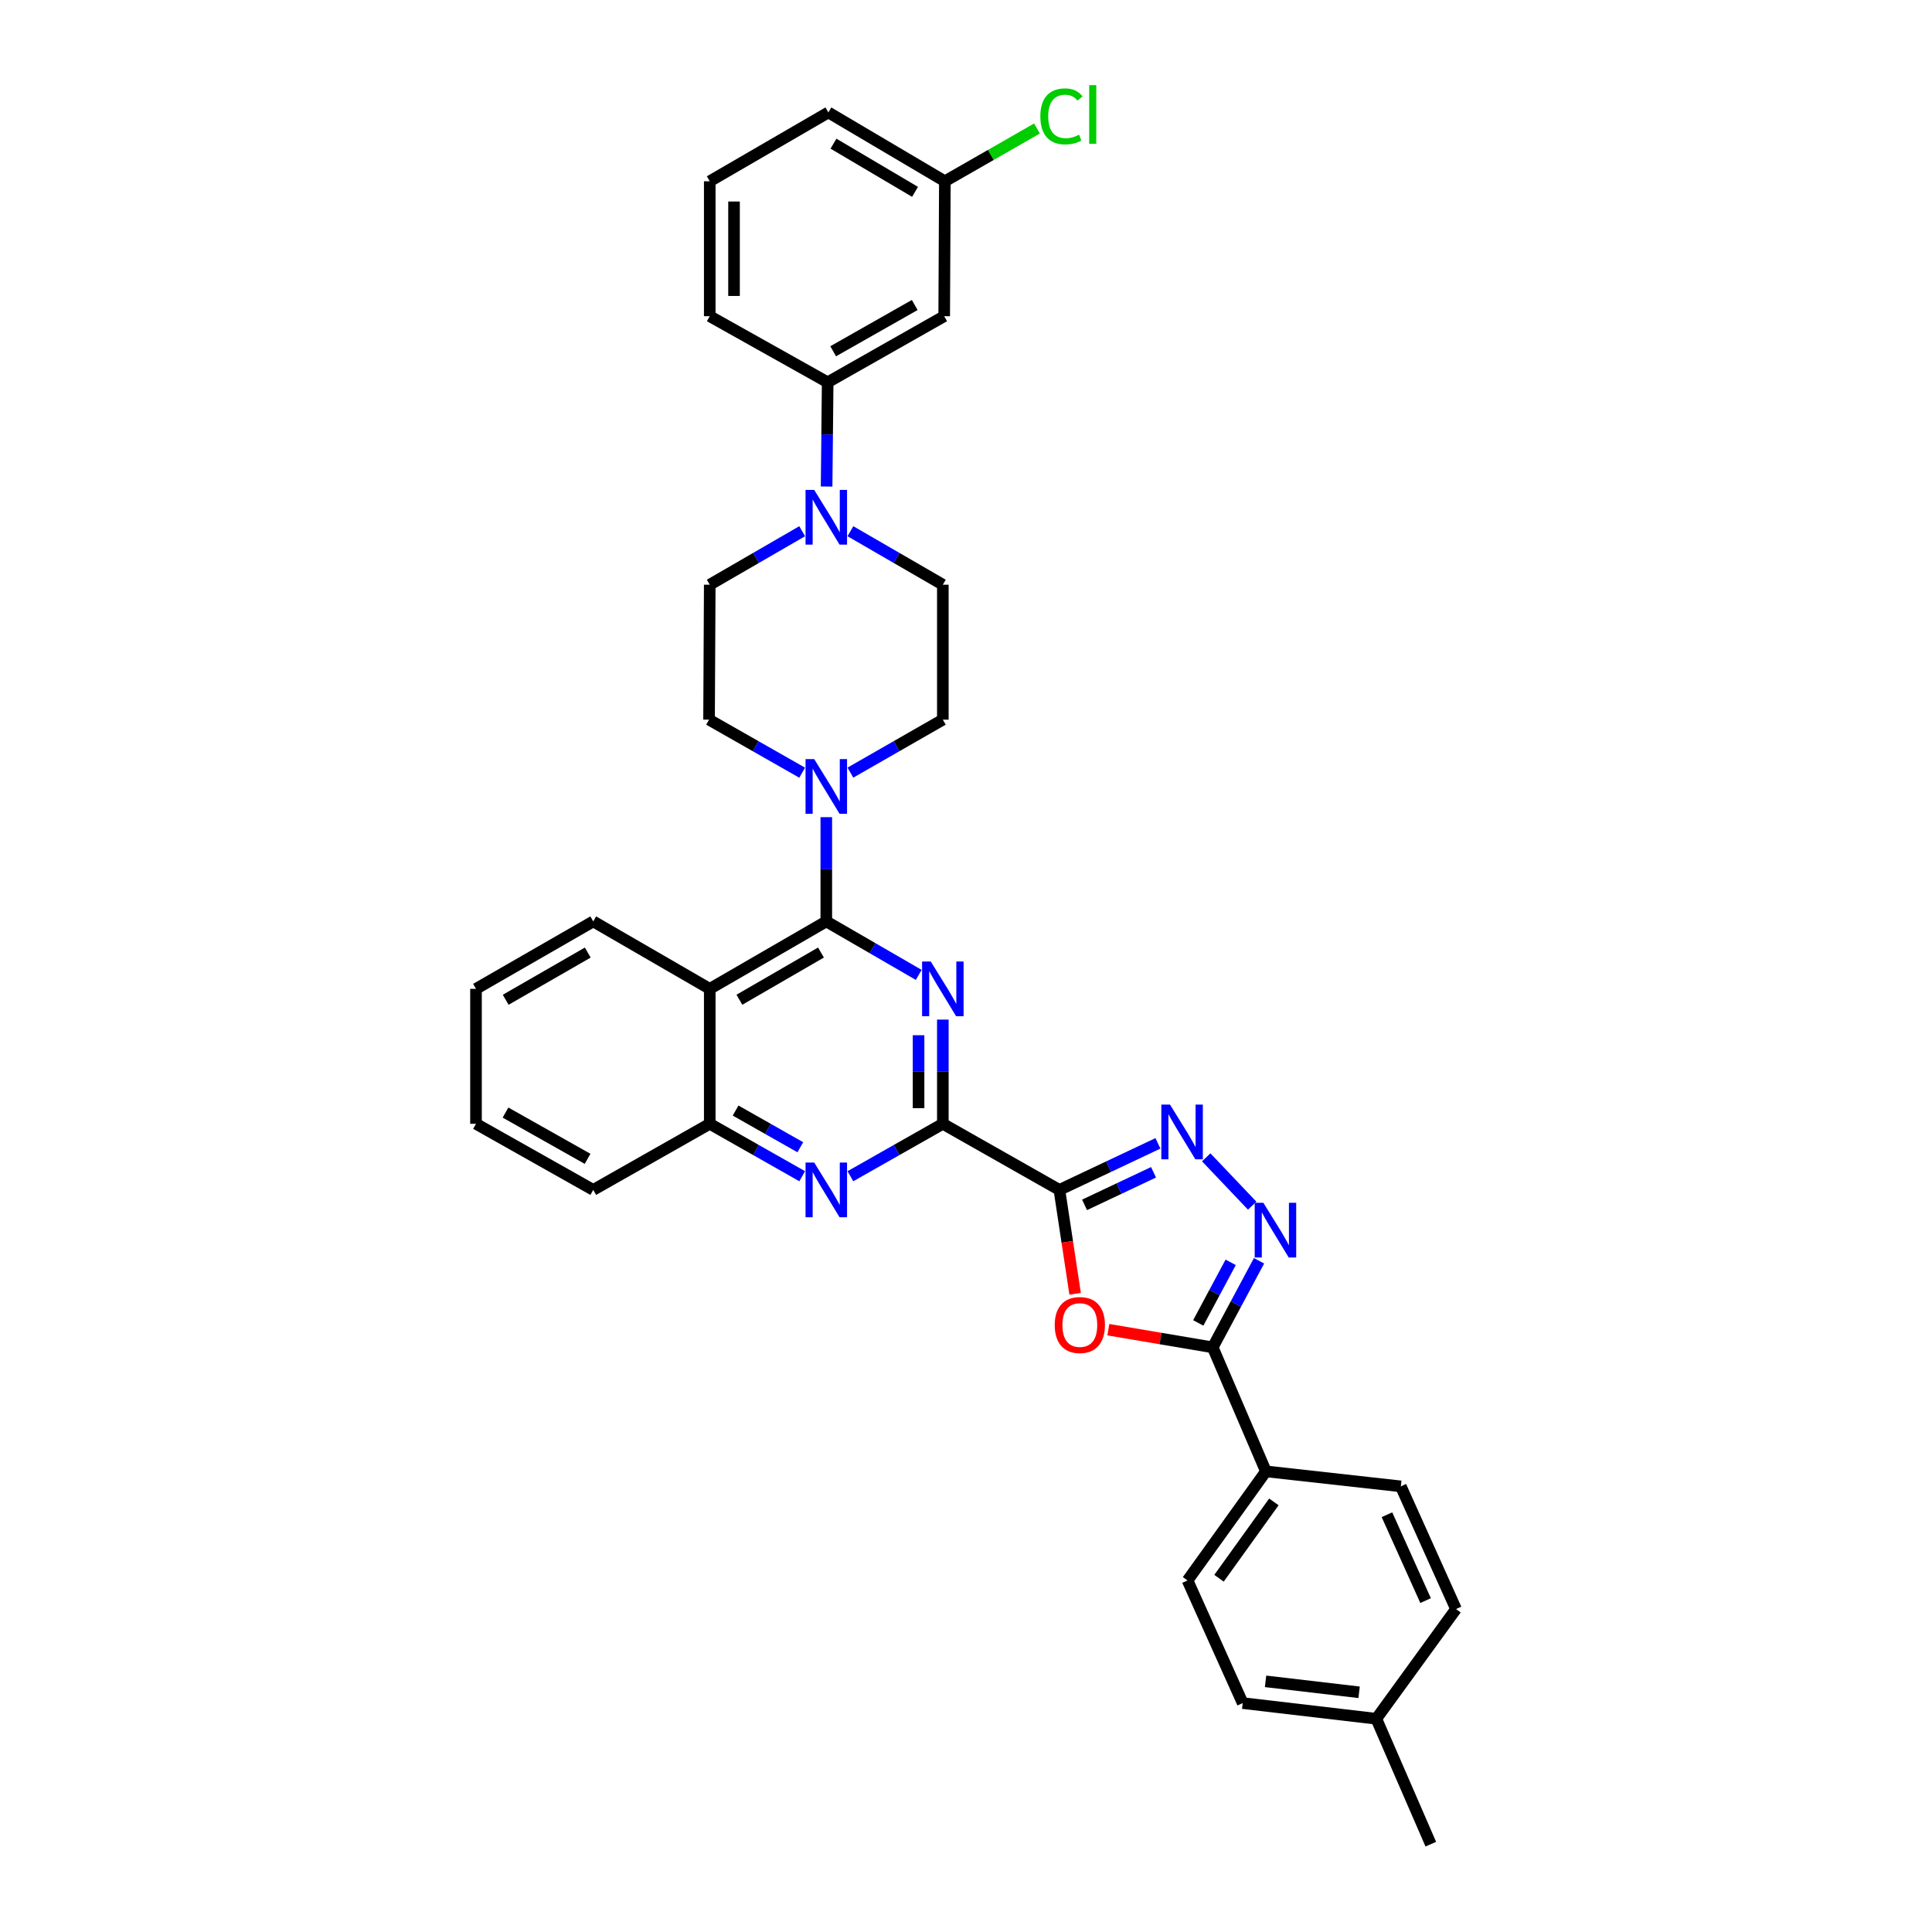 <?xml version='1.0' encoding='iso-8859-1'?>
<svg version='1.1' baseProfile='full'
              xmlns='http://www.w3.org/2000/svg'
                      xmlns:rdkit='http://www.rdkit.org/xml'
                      xmlns:xlink='http://www.w3.org/1999/xlink'
                  xml:space='preserve'
width='1000px' height='1000px' viewBox='0 0 1000 1000'>
<!-- END OF HEADER -->
<rect style='opacity:1.0;fill:#FFFFFF;stroke:none' width='1000' height='1000' x='0' y='0'> </rect>
<path class='bond-2' d='M 548.344,615.891 L 488.013,581.677' style='fill:none;fill-rule:evenodd;stroke:#000000;stroke-width:6px;stroke-linecap:butt;stroke-linejoin:miter;stroke-opacity:1' />
<path class='bond-3' d='M 548.344,615.891 L 552.415,642.778' style='fill:none;fill-rule:evenodd;stroke:#000000;stroke-width:6px;stroke-linecap:butt;stroke-linejoin:miter;stroke-opacity:1' />
<path class='bond-3' d='M 552.415,642.778 L 556.485,669.665' style='fill:none;fill-rule:evenodd;stroke:#FF0000;stroke-width:6px;stroke-linecap:butt;stroke-linejoin:miter;stroke-opacity:1' />
<path class='bond-4' d='M 548.344,615.891 L 573.847,603.844' style='fill:none;fill-rule:evenodd;stroke:#000000;stroke-width:6px;stroke-linecap:butt;stroke-linejoin:miter;stroke-opacity:1' />
<path class='bond-4' d='M 573.847,603.844 L 599.349,591.796' style='fill:none;fill-rule:evenodd;stroke:#0000FF;stroke-width:6px;stroke-linecap:butt;stroke-linejoin:miter;stroke-opacity:1' />
<path class='bond-4' d='M 561.362,623.639 L 579.214,615.206' style='fill:none;fill-rule:evenodd;stroke:#000000;stroke-width:6px;stroke-linecap:butt;stroke-linejoin:miter;stroke-opacity:1' />
<path class='bond-4' d='M 579.214,615.206 L 597.066,606.773' style='fill:none;fill-rule:evenodd;stroke:#0000FF;stroke-width:6px;stroke-linecap:butt;stroke-linejoin:miter;stroke-opacity:1' />
<path class='bond-0' d='M 488.013,527.737 L 488.013,554.707' style='fill:none;fill-rule:evenodd;stroke:#0000FF;stroke-width:6px;stroke-linecap:butt;stroke-linejoin:miter;stroke-opacity:1' />
<path class='bond-0' d='M 488.013,554.707 L 488.013,581.677' style='fill:none;fill-rule:evenodd;stroke:#000000;stroke-width:6px;stroke-linecap:butt;stroke-linejoin:miter;stroke-opacity:1' />
<path class='bond-0' d='M 475.447,535.828 L 475.447,554.707' style='fill:none;fill-rule:evenodd;stroke:#0000FF;stroke-width:6px;stroke-linecap:butt;stroke-linejoin:miter;stroke-opacity:1' />
<path class='bond-0' d='M 475.447,554.707 L 475.447,573.586' style='fill:none;fill-rule:evenodd;stroke:#000000;stroke-width:6px;stroke-linecap:butt;stroke-linejoin:miter;stroke-opacity:1' />
<path class='bond-1' d='M 475.531,504.606 L 451.61,490.762' style='fill:none;fill-rule:evenodd;stroke:#0000FF;stroke-width:6px;stroke-linecap:butt;stroke-linejoin:miter;stroke-opacity:1' />
<path class='bond-1' d='M 451.61,490.762 L 427.69,476.918' style='fill:none;fill-rule:evenodd;stroke:#000000;stroke-width:6px;stroke-linecap:butt;stroke-linejoin:miter;stroke-opacity:1' />
<path class='bond-9' d='M 427.69,476.918 L 427.69,449.941' style='fill:none;fill-rule:evenodd;stroke:#000000;stroke-width:6px;stroke-linecap:butt;stroke-linejoin:miter;stroke-opacity:1' />
<path class='bond-9' d='M 427.69,449.941 L 427.69,422.965' style='fill:none;fill-rule:evenodd;stroke:#0000FF;stroke-width:6px;stroke-linecap:butt;stroke-linejoin:miter;stroke-opacity:1' />
<path class='bond-35' d='M 427.69,476.918 L 367.366,511.831' style='fill:none;fill-rule:evenodd;stroke:#000000;stroke-width:6px;stroke-linecap:butt;stroke-linejoin:miter;stroke-opacity:1' />
<path class='bond-35' d='M 424.935,493.031 L 382.709,517.47' style='fill:none;fill-rule:evenodd;stroke:#000000;stroke-width:6px;stroke-linecap:butt;stroke-linejoin:miter;stroke-opacity:1' />
<path class='bond-8' d='M 488.013,581.677 L 464.088,595.247' style='fill:none;fill-rule:evenodd;stroke:#000000;stroke-width:6px;stroke-linecap:butt;stroke-linejoin:miter;stroke-opacity:1' />
<path class='bond-8' d='M 464.088,595.247 L 440.163,608.816' style='fill:none;fill-rule:evenodd;stroke:#0000FF;stroke-width:6px;stroke-linecap:butt;stroke-linejoin:miter;stroke-opacity:1' />
<path class='bond-6' d='M 573.665,688.246 L 600.682,692.817' style='fill:none;fill-rule:evenodd;stroke:#FF0000;stroke-width:6px;stroke-linecap:butt;stroke-linejoin:miter;stroke-opacity:1' />
<path class='bond-6' d='M 600.682,692.817 L 627.699,697.389' style='fill:none;fill-rule:evenodd;stroke:#000000;stroke-width:6px;stroke-linecap:butt;stroke-linejoin:miter;stroke-opacity:1' />
<path class='bond-5' d='M 624.338,599.031 L 648.128,624.048' style='fill:none;fill-rule:evenodd;stroke:#0000FF;stroke-width:6px;stroke-linecap:butt;stroke-linejoin:miter;stroke-opacity:1' />
<path class='bond-34' d='M 651.67,652.59 L 639.685,674.989' style='fill:none;fill-rule:evenodd;stroke:#0000FF;stroke-width:6px;stroke-linecap:butt;stroke-linejoin:miter;stroke-opacity:1' />
<path class='bond-34' d='M 639.685,674.989 L 627.699,697.389' style='fill:none;fill-rule:evenodd;stroke:#000000;stroke-width:6px;stroke-linecap:butt;stroke-linejoin:miter;stroke-opacity:1' />
<path class='bond-34' d='M 636.995,653.381 L 628.605,669.061' style='fill:none;fill-rule:evenodd;stroke:#0000FF;stroke-width:6px;stroke-linecap:butt;stroke-linejoin:miter;stroke-opacity:1' />
<path class='bond-34' d='M 628.605,669.061 L 620.215,684.74' style='fill:none;fill-rule:evenodd;stroke:#000000;stroke-width:6px;stroke-linecap:butt;stroke-linejoin:miter;stroke-opacity:1' />
<path class='bond-13' d='M 627.699,697.389 L 655.239,761.58' style='fill:none;fill-rule:evenodd;stroke:#000000;stroke-width:6px;stroke-linecap:butt;stroke-linejoin:miter;stroke-opacity:1' />
<path class='bond-7' d='M 367.366,511.831 L 367.366,581.677' style='fill:none;fill-rule:evenodd;stroke:#000000;stroke-width:6px;stroke-linecap:butt;stroke-linejoin:miter;stroke-opacity:1' />
<path class='bond-24' d='M 367.366,511.831 L 307.063,476.918' style='fill:none;fill-rule:evenodd;stroke:#000000;stroke-width:6px;stroke-linecap:butt;stroke-linejoin:miter;stroke-opacity:1' />
<path class='bond-11' d='M 415.216,608.816 L 391.291,595.247' style='fill:none;fill-rule:evenodd;stroke:#0000FF;stroke-width:6px;stroke-linecap:butt;stroke-linejoin:miter;stroke-opacity:1' />
<path class='bond-11' d='M 391.291,595.247 L 367.366,581.677' style='fill:none;fill-rule:evenodd;stroke:#000000;stroke-width:6px;stroke-linecap:butt;stroke-linejoin:miter;stroke-opacity:1' />
<path class='bond-11' d='M 414.238,593.815 L 397.49,584.316' style='fill:none;fill-rule:evenodd;stroke:#0000FF;stroke-width:6px;stroke-linecap:butt;stroke-linejoin:miter;stroke-opacity:1' />
<path class='bond-11' d='M 397.49,584.316 L 380.743,574.817' style='fill:none;fill-rule:evenodd;stroke:#000000;stroke-width:6px;stroke-linecap:butt;stroke-linejoin:miter;stroke-opacity:1' />
<path class='bond-15' d='M 440.168,399.909 L 464.091,386.202' style='fill:none;fill-rule:evenodd;stroke:#0000FF;stroke-width:6px;stroke-linecap:butt;stroke-linejoin:miter;stroke-opacity:1' />
<path class='bond-15' d='M 464.091,386.202 L 488.013,372.495' style='fill:none;fill-rule:evenodd;stroke:#000000;stroke-width:6px;stroke-linecap:butt;stroke-linejoin:miter;stroke-opacity:1' />
<path class='bond-16' d='M 415.204,399.947 L 391.103,386.221' style='fill:none;fill-rule:evenodd;stroke:#0000FF;stroke-width:6px;stroke-linecap:butt;stroke-linejoin:miter;stroke-opacity:1' />
<path class='bond-16' d='M 391.103,386.221 L 367.003,372.495' style='fill:none;fill-rule:evenodd;stroke:#000000;stroke-width:6px;stroke-linecap:butt;stroke-linejoin:miter;stroke-opacity:1' />
<path class='bond-10' d='M 415.207,274.96 L 391.286,288.804' style='fill:none;fill-rule:evenodd;stroke:#0000FF;stroke-width:6px;stroke-linecap:butt;stroke-linejoin:miter;stroke-opacity:1' />
<path class='bond-10' d='M 391.286,288.804 L 367.366,302.648' style='fill:none;fill-rule:evenodd;stroke:#000000;stroke-width:6px;stroke-linecap:butt;stroke-linejoin:miter;stroke-opacity:1' />
<path class='bond-12' d='M 427.852,251.829 L 428.127,224.853' style='fill:none;fill-rule:evenodd;stroke:#0000FF;stroke-width:6px;stroke-linecap:butt;stroke-linejoin:miter;stroke-opacity:1' />
<path class='bond-12' d='M 428.127,224.853 L 428.402,197.876' style='fill:none;fill-rule:evenodd;stroke:#000000;stroke-width:6px;stroke-linecap:butt;stroke-linejoin:miter;stroke-opacity:1' />
<path class='bond-38' d='M 440.172,274.96 L 464.093,288.804' style='fill:none;fill-rule:evenodd;stroke:#0000FF;stroke-width:6px;stroke-linecap:butt;stroke-linejoin:miter;stroke-opacity:1' />
<path class='bond-38' d='M 464.093,288.804 L 488.013,302.648' style='fill:none;fill-rule:evenodd;stroke:#000000;stroke-width:6px;stroke-linecap:butt;stroke-linejoin:miter;stroke-opacity:1' />
<path class='bond-28' d='M 367.366,581.677 L 307.063,615.891' style='fill:none;fill-rule:evenodd;stroke:#000000;stroke-width:6px;stroke-linecap:butt;stroke-linejoin:miter;stroke-opacity:1' />
<path class='bond-14' d='M 428.402,197.876 L 488.712,163.661' style='fill:none;fill-rule:evenodd;stroke:#000000;stroke-width:6px;stroke-linecap:butt;stroke-linejoin:miter;stroke-opacity:1' />
<path class='bond-14' d='M 431.248,181.814 L 473.465,157.864' style='fill:none;fill-rule:evenodd;stroke:#000000;stroke-width:6px;stroke-linecap:butt;stroke-linejoin:miter;stroke-opacity:1' />
<path class='bond-27' d='M 428.402,197.876 L 367.366,163.661' style='fill:none;fill-rule:evenodd;stroke:#000000;stroke-width:6px;stroke-linecap:butt;stroke-linejoin:miter;stroke-opacity:1' />
<path class='bond-19' d='M 655.239,761.58 L 614.665,818.037' style='fill:none;fill-rule:evenodd;stroke:#000000;stroke-width:6px;stroke-linecap:butt;stroke-linejoin:miter;stroke-opacity:1' />
<path class='bond-19' d='M 659.357,777.382 L 630.955,816.902' style='fill:none;fill-rule:evenodd;stroke:#000000;stroke-width:6px;stroke-linecap:butt;stroke-linejoin:miter;stroke-opacity:1' />
<path class='bond-20' d='M 655.239,761.58 L 725.064,769.336' style='fill:none;fill-rule:evenodd;stroke:#000000;stroke-width:6px;stroke-linecap:butt;stroke-linejoin:miter;stroke-opacity:1' />
<path class='bond-21' d='M 488.712,163.661 L 489.061,93.829' style='fill:none;fill-rule:evenodd;stroke:#000000;stroke-width:6px;stroke-linecap:butt;stroke-linejoin:miter;stroke-opacity:1' />
<path class='bond-18' d='M 488.013,372.495 L 488.013,302.648' style='fill:none;fill-rule:evenodd;stroke:#000000;stroke-width:6px;stroke-linecap:butt;stroke-linejoin:miter;stroke-opacity:1' />
<path class='bond-17' d='M 367.003,372.495 L 367.366,302.648' style='fill:none;fill-rule:evenodd;stroke:#000000;stroke-width:6px;stroke-linecap:butt;stroke-linejoin:miter;stroke-opacity:1' />
<path class='bond-22' d='M 614.665,818.037 L 643.218,881.523' style='fill:none;fill-rule:evenodd;stroke:#000000;stroke-width:6px;stroke-linecap:butt;stroke-linejoin:miter;stroke-opacity:1' />
<path class='bond-23' d='M 725.064,769.336 L 753.624,832.837' style='fill:none;fill-rule:evenodd;stroke:#000000;stroke-width:6px;stroke-linecap:butt;stroke-linejoin:miter;stroke-opacity:1' />
<path class='bond-23' d='M 717.888,784.016 L 737.88,828.466' style='fill:none;fill-rule:evenodd;stroke:#000000;stroke-width:6px;stroke-linecap:butt;stroke-linejoin:miter;stroke-opacity:1' />
<path class='bond-26' d='M 489.061,93.829 L 512.9,80.168' style='fill:none;fill-rule:evenodd;stroke:#000000;stroke-width:6px;stroke-linecap:butt;stroke-linejoin:miter;stroke-opacity:1' />
<path class='bond-26' d='M 512.9,80.168 L 536.74,66.506' style='fill:none;fill-rule:evenodd;stroke:#00CC00;stroke-width:6px;stroke-linecap:butt;stroke-linejoin:miter;stroke-opacity:1' />
<path class='bond-39' d='M 489.061,93.829 L 428.758,58.197' style='fill:none;fill-rule:evenodd;stroke:#000000;stroke-width:6px;stroke-linecap:butt;stroke-linejoin:miter;stroke-opacity:1' />
<path class='bond-39' d='M 473.623,99.303 L 431.411,74.361' style='fill:none;fill-rule:evenodd;stroke:#000000;stroke-width:6px;stroke-linecap:butt;stroke-linejoin:miter;stroke-opacity:1' />
<path class='bond-36' d='M 643.218,881.523 L 712.38,889.628' style='fill:none;fill-rule:evenodd;stroke:#000000;stroke-width:6px;stroke-linecap:butt;stroke-linejoin:miter;stroke-opacity:1' />
<path class='bond-36' d='M 655.055,870.258 L 703.468,875.932' style='fill:none;fill-rule:evenodd;stroke:#000000;stroke-width:6px;stroke-linecap:butt;stroke-linejoin:miter;stroke-opacity:1' />
<path class='bond-25' d='M 753.624,832.837 L 712.38,889.628' style='fill:none;fill-rule:evenodd;stroke:#000000;stroke-width:6px;stroke-linecap:butt;stroke-linejoin:miter;stroke-opacity:1' />
<path class='bond-37' d='M 307.063,476.918 L 246.376,511.831' style='fill:none;fill-rule:evenodd;stroke:#000000;stroke-width:6px;stroke-linecap:butt;stroke-linejoin:miter;stroke-opacity:1' />
<path class='bond-37' d='M 304.226,493.047 L 261.745,517.486' style='fill:none;fill-rule:evenodd;stroke:#000000;stroke-width:6px;stroke-linecap:butt;stroke-linejoin:miter;stroke-opacity:1' />
<path class='bond-31' d='M 712.38,889.628 L 740.583,954.545' style='fill:none;fill-rule:evenodd;stroke:#000000;stroke-width:6px;stroke-linecap:butt;stroke-linejoin:miter;stroke-opacity:1' />
<path class='bond-29' d='M 367.366,163.661 L 367.366,93.829' style='fill:none;fill-rule:evenodd;stroke:#000000;stroke-width:6px;stroke-linecap:butt;stroke-linejoin:miter;stroke-opacity:1' />
<path class='bond-29' d='M 379.932,153.186 L 379.932,104.304' style='fill:none;fill-rule:evenodd;stroke:#000000;stroke-width:6px;stroke-linecap:butt;stroke-linejoin:miter;stroke-opacity:1' />
<path class='bond-33' d='M 307.063,615.891 L 246.376,581.677' style='fill:none;fill-rule:evenodd;stroke:#000000;stroke-width:6px;stroke-linecap:butt;stroke-linejoin:miter;stroke-opacity:1' />
<path class='bond-33' d='M 304.131,599.813 L 261.65,575.863' style='fill:none;fill-rule:evenodd;stroke:#000000;stroke-width:6px;stroke-linecap:butt;stroke-linejoin:miter;stroke-opacity:1' />
<path class='bond-30' d='M 367.366,93.829 L 428.758,58.197' style='fill:none;fill-rule:evenodd;stroke:#000000;stroke-width:6px;stroke-linecap:butt;stroke-linejoin:miter;stroke-opacity:1' />
<path class='bond-32' d='M 246.376,511.831 L 246.376,581.677' style='fill:none;fill-rule:evenodd;stroke:#000000;stroke-width:6px;stroke-linecap:butt;stroke-linejoin:miter;stroke-opacity:1' />
<path  class='atom-1' d='M 481.753 497.671
L 491.033 512.671
Q 491.953 514.151, 493.433 516.831
Q 494.913 519.511, 494.993 519.671
L 494.993 497.671
L 498.753 497.671
L 498.753 525.991
L 494.873 525.991
L 484.913 509.591
Q 483.753 507.671, 482.513 505.471
Q 481.313 503.271, 480.953 502.591
L 480.953 525.991
L 477.273 525.991
L 477.273 497.671
L 481.753 497.671
' fill='#0000FF'/>
<path  class='atom-4' d='M 545.921 685.831
Q 545.921 679.031, 549.281 675.231
Q 552.641 671.431, 558.921 671.431
Q 565.201 671.431, 568.561 675.231
Q 571.921 679.031, 571.921 685.831
Q 571.921 692.711, 568.521 696.631
Q 565.121 700.511, 558.921 700.511
Q 552.681 700.511, 549.281 696.631
Q 545.921 692.751, 545.921 685.831
M 558.921 697.311
Q 563.241 697.311, 565.561 694.431
Q 567.921 691.511, 567.921 685.831
Q 567.921 680.271, 565.561 677.471
Q 563.241 674.631, 558.921 674.631
Q 554.601 674.631, 552.241 677.431
Q 549.921 680.231, 549.921 685.831
Q 549.921 691.551, 552.241 694.431
Q 554.601 697.311, 558.921 697.311
' fill='#FF0000'/>
<path  class='atom-5' d='M 605.585 571.733
L 614.865 586.733
Q 615.785 588.213, 617.265 590.893
Q 618.745 593.573, 618.825 593.733
L 618.825 571.733
L 622.585 571.733
L 622.585 600.053
L 618.705 600.053
L 608.745 583.653
Q 607.585 581.733, 606.345 579.533
Q 605.145 577.333, 604.785 576.653
L 604.785 600.053
L 601.105 600.053
L 601.105 571.733
L 605.585 571.733
' fill='#0000FF'/>
<path  class='atom-6' d='M 653.908 622.549
L 663.188 637.549
Q 664.108 639.029, 665.588 641.709
Q 667.068 644.389, 667.148 644.549
L 667.148 622.549
L 670.908 622.549
L 670.908 650.869
L 667.028 650.869
L 657.068 634.469
Q 655.908 632.549, 654.668 630.349
Q 653.468 628.149, 653.108 627.469
L 653.108 650.869
L 649.428 650.869
L 649.428 622.549
L 653.908 622.549
' fill='#0000FF'/>
<path  class='atom-9' d='M 421.43 601.731
L 430.71 616.731
Q 431.63 618.211, 433.11 620.891
Q 434.59 623.571, 434.67 623.731
L 434.67 601.731
L 438.43 601.731
L 438.43 630.051
L 434.55 630.051
L 424.59 613.651
Q 423.43 611.731, 422.19 609.531
Q 420.99 607.331, 420.63 606.651
L 420.63 630.051
L 416.95 630.051
L 416.95 601.731
L 421.43 601.731
' fill='#0000FF'/>
<path  class='atom-10' d='M 421.43 392.898
L 430.71 407.898
Q 431.63 409.378, 433.11 412.058
Q 434.59 414.738, 434.67 414.898
L 434.67 392.898
L 438.43 392.898
L 438.43 421.218
L 434.55 421.218
L 424.59 404.818
Q 423.43 402.898, 422.19 400.698
Q 420.99 398.498, 420.63 397.818
L 420.63 421.218
L 416.95 421.218
L 416.95 392.898
L 421.43 392.898
' fill='#0000FF'/>
<path  class='atom-11' d='M 421.43 253.576
L 430.71 268.576
Q 431.63 270.056, 433.11 272.736
Q 434.59 275.416, 434.67 275.576
L 434.67 253.576
L 438.43 253.576
L 438.43 281.896
L 434.55 281.896
L 424.59 265.496
Q 423.43 263.576, 422.19 261.376
Q 420.99 259.176, 420.63 258.496
L 420.63 281.896
L 416.95 281.896
L 416.95 253.576
L 421.43 253.576
' fill='#0000FF'/>
<path  class='atom-27' d='M 538.478 60.232
Q 538.478 53.192, 541.758 49.512
Q 545.078 45.792, 551.358 45.792
Q 557.198 45.792, 560.318 49.912
L 557.678 52.072
Q 555.398 49.072, 551.358 49.072
Q 547.078 49.072, 544.798 51.952
Q 542.558 54.792, 542.558 60.232
Q 542.558 65.832, 544.878 68.712
Q 547.238 71.592, 551.798 71.592
Q 554.918 71.592, 558.558 69.712
L 559.678 72.712
Q 558.198 73.672, 555.958 74.232
Q 553.718 74.792, 551.238 74.792
Q 545.078 74.792, 541.758 71.032
Q 538.478 67.272, 538.478 60.232
' fill='#00CC00'/>
<path  class='atom-27' d='M 563.758 44.072
L 567.438 44.072
L 567.438 74.432
L 563.758 74.432
L 563.758 44.072
' fill='#00CC00'/>
</svg>
